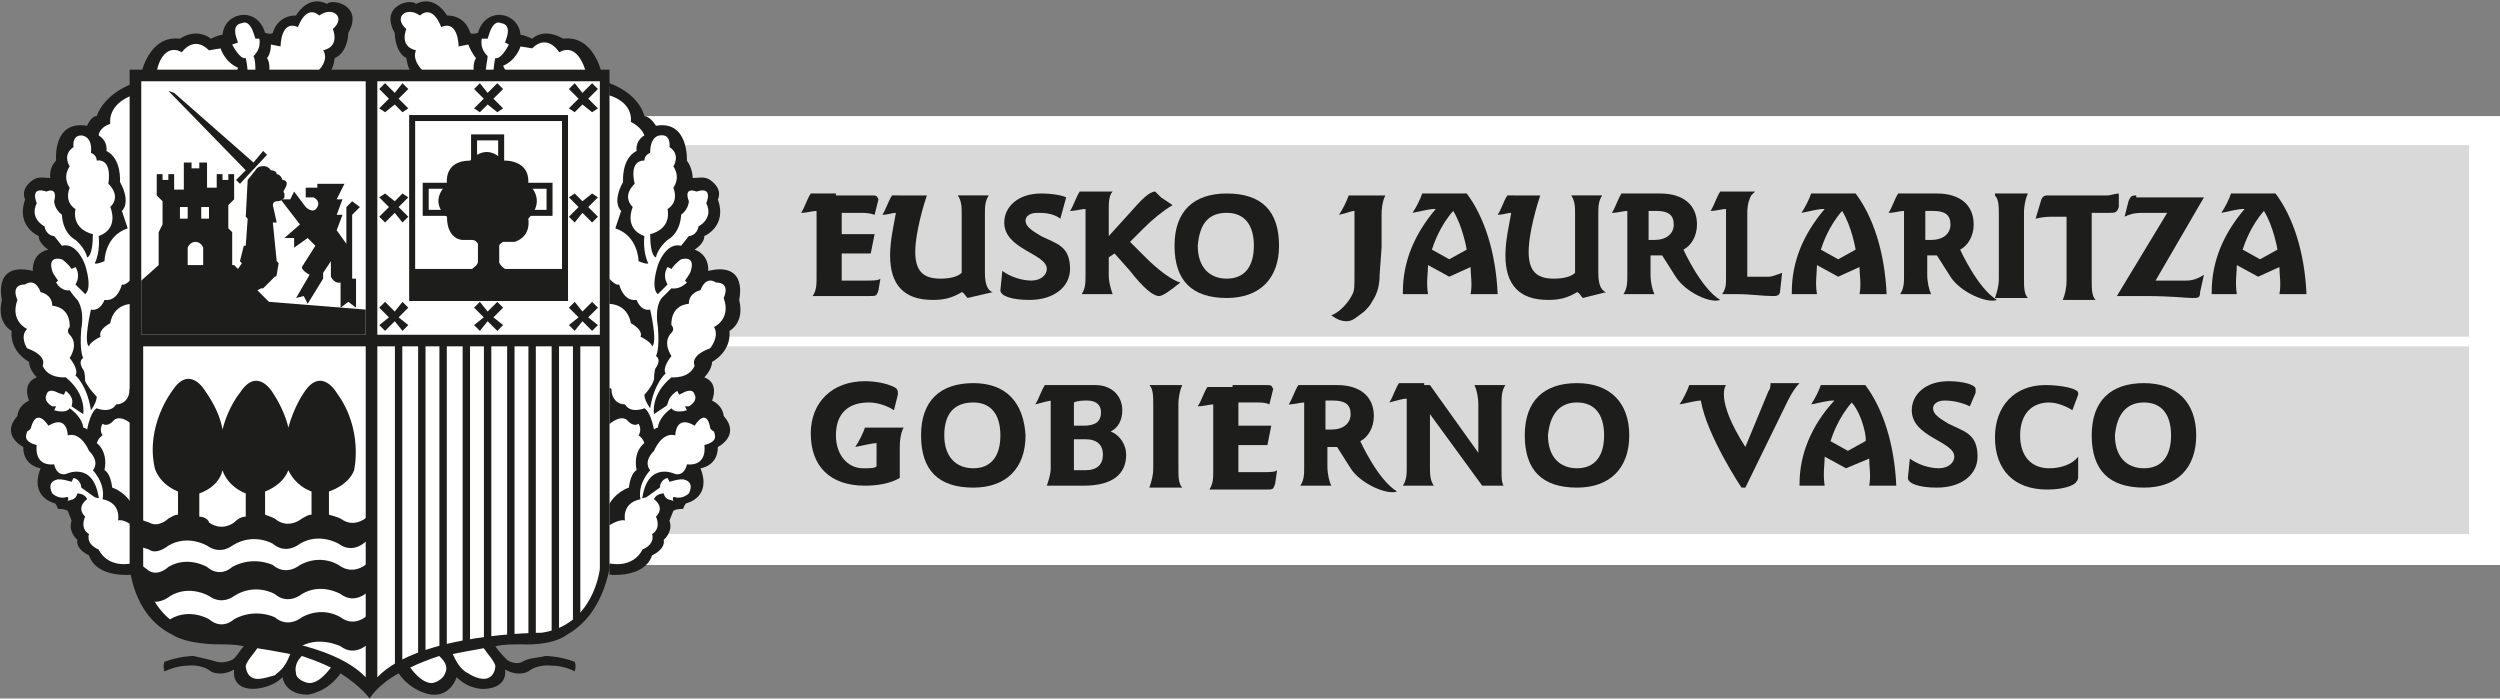 <?xml version="1.0" encoding="utf-8"?>
<!-- Generator: Adobe Illustrator 25.0.1, SVG Export Plug-In . SVG Version: 6.00 Build 0)  -->
<svg version="1.1" id="Capa_1" xmlns="http://www.w3.org/2000/svg" xmlns:xlink="http://www.w3.org/1999/xlink" x="0px" y="0px"
	 viewBox="0 0 129.2 36.1" style="enable-background:new 0 0 129.2 36.1;" xml:space="preserve">
<rect x="0" y="0" width="129.2" height="36.1" fill="#808080" stroke="none"/>
<style type="text/css">
	.st0{fill:#FFFFFF;}
	.st1{fill:#D9D9D9;}
	.st2{fill-rule:evenodd;clip-rule:evenodd;fill:#1D1D1B;}
	.st3{fill:#1D1D1B;}
	.st4{fill:none;stroke:#1D1D1B;stroke-width:0.31;stroke-miterlimit:3.864;}
	.st5{fill:none;stroke:#1D1D1B;stroke-width:0.382;stroke-miterlimit:3.864;}
	.st6{fill-rule:evenodd;clip-rule:evenodd;fill:#FFFFFF;}
</style>
<g>
	<rect x="26.5" y="6" class="st0" width="102.7" height="23.2"/>
	<rect x="28" y="7.5" class="st1" width="99.6" height="20.1"/>
	<path class="st2" d="M63.4,11c0.9,0,1.4,0.6,1.4,1.7c0,1.1-0.5,1.7-1.4,1.7c-0.9,0-1.5-0.6-1.5-1.7C62,11.5,62.5,11,63.4,11
		 M63.4,10c-1.7,0-2.7,0.9-2.7,2.7c0,1.8,0.9,2.7,2.7,2.7c1.7,0,2.7-1,2.7-2.7C66.1,10.9,65.2,10,63.4,10z"/>
	<path class="st3" d="M109.5,10c-0.2,0-0.4,0.1-0.6,0.1h-3c-0.2,0-0.3,0-0.4,0.2l-0.3,1c0.4-0.1,0.7-0.1,0.9-0.1h0.7v3.3
		c0,0.4-0.1,0.8-0.2,1h1.7c-0.2-0.2-0.2-0.6-0.2-1V11h0.9c0.3,0,0.4,0,0.5-0.3L109.5,10"/>
	<path class="st3" d="M110.4,10.1C110.4,10.1,110.4,10.1,110.4,10.1c-0.3,0-0.3,0.1-0.4,0.3l-0.2,0.8c0.4-0.2,0.7-0.2,1.1-0.2
		c0,0,0.1,0,0.1,0c0.1,0,0.2,0,0.5,0h0.5l-2.6,4.3c0.5,0,1,0,1.5,0c1.3,0,2.1,0.1,2.4,0.1c0.3,0,0.4,0,0.4-0.3l0.2-0.9
		c-0.3,0.2-0.6,0.3-0.9,0.3c-0.3,0-0.8,0-1.3,0c-0.1,0-0.1,0-0.3,0l2.5-4.3H110.4"/>
	<path class="st3" d="M71.4,12.8v-1.7c0-0.7,0.2-1,0.2-1h-1.5c-0.1,0-0.1,0-0.2,0c-0.2,0,0,0-0.2,0c-0.1,0.3-0.3,0.7-0.5,1
		c0.5-0.1,0.6-0.2,0.8-0.2c0,0,0,0,0,0l0,0.1l0,3.2c0,0.6,0,0.8-0.1,1c-0.2,0.4-0.6,0.9-1.1,1.1c0.3,0.2,0.5,0.3,0.8,0.3
		c0.3,0,0.5-0.2,0.9-0.5c0.2-0.2,0.3-0.3,0.4-0.5c0.2-0.3,0.4-0.7,0.4-1.4L71.4,12.8"/>
	<path class="st2" d="M84.1,10.9c-0.2,0-0.5,0.1-0.8,0.1c0.2-0.3,0.3-0.7,0.5-1c0.2,0,0.3,0,0.4,0h1.1c0.2,0,0.3,0,0.5,0
		c1.2,0,1.9,0.6,1.9,1.6c0,0.6-0.3,1.1-0.7,1.3c0,0,0.9,2,1.9,2.6c-0.5,0.2-1.8-0.4-2.3-1.2l-0.7-1.1c-0.1,0-0.2,0-0.4,0h-0.2v1
		c0,0.4,0.1,0.8,0.2,1h-1.6c0.2-0.3,0.2-0.6,0.2-1V11C84.1,11,84.1,10.9,84.1,10.9 M85.2,12.4c0.1,0,0.1,0,0.1,0h0.2
		c0.6,0,1-0.3,1-0.8c0-0.5-0.3-0.7-0.9-0.7c-0.1,0-0.3,0-0.4,0V12.4z"/>
	<path class="st2" d="M98.4,10.9c-0.2,0-0.5,0.1-0.8,0.1c0.2-0.3,0.3-0.7,0.5-1c0.2,0,0.3,0,0.4,0h1.1c0.2,0,0.3,0,0.5,0
		c1.2,0,1.9,0.6,1.9,1.6c0,0.6-0.3,1.1-0.7,1.3c0,0,0.9,2,1.9,2.6c-0.5,0.2-1.9-0.4-2.4-1.2l-0.7-1.1c-0.1,0-0.1,0-0.3,0h-0.2v1
		c0,0.4,0.1,0.8,0.2,1h-1.6c0.2-0.3,0.2-0.6,0.2-1V11C98.4,11,98.4,10.9,98.4,10.9 M99.5,12.4c0.1,0,0.1,0,0.1,0h0.2
		c0.6,0,1-0.3,1-0.8c0-0.5-0.3-0.7-0.9-0.7c-0.1,0-0.3,0-0.4,0V12.4z"/>
	<path class="st3" d="M43.2,10.1H45c0.3,0,0.3,0,0.4,0.2l-0.2,0.8C44.9,11,44.7,11,44.4,11h-0.9v1.1h1.2c0.2,0,0.3,0,0.5,0l-0.2,1
		c-0.2,0-0.3,0-0.5,0h-1v1.4h1.3c0.3,0,0.6,0,0.7-0.1L45.4,15c-0.1,0.3-0.1,0.3-0.5,0.3c-0.3,0-1,0-1.8,0c-0.3,0-0.6,0-1.1,0
		c0.2-0.3,0.2-0.6,0.2-1V11c0,0,0-0.1,0-0.1c-0.2,0-0.5,0.1-0.8,0.1c0.2-0.3,0.3-0.7,0.5-1c0.2,0,0.3,0,0.4,0H43.2"/>
	<path class="st3" d="M46.5,10.1h1.4c-0.4,1.2-0.6,2.3-0.6,2.9c0,1,0.4,1.4,1.3,1.4c0.5,0,0.9-0.1,1.1-0.3v-3c0-0.4,0-0.7-0.2-1h1.6
		c-0.2,0.3-0.2,0.6-0.2,1v3c0,0.5,0.1,0.9,0.4,1L50,15.4c-0.1-0.1-0.2-0.3-0.3-0.3c-0.5,0.3-0.9,0.4-1.5,0.4c-1.5,0-2.2-0.8-2.2-2.3
		c0-0.8,0.2-1.6,0.3-2.2c-0.2,0-0.4,0.1-0.7,0.1c0.2-0.3,0.3-0.7,0.5-1C46.2,10.1,46.4,10.1,46.5,10.1"/>
	<path class="st3" d="M60,10.2l0.6,0.4c-0.5,0.3-1,0.7-1.5,1.2l-0.7,0.7l0.8,0.8c0.7,0.7,1.4,1.2,1.8,1.3c-0.5,0.4-0.9,0.7-1.1,0.7
		c-0.3,0-0.8-0.4-1.5-1.3l-0.8-0.9l-0.3,0.2v0.9c0,0.4,0.1,0.7,0.2,1h-1.6c0.2-0.3,0.2-0.6,0.2-1V11c0-0.1,0-0.1,0-0.2
		c-0.2,0-0.5,0.1-0.8,0.1c0.2-0.3,0.3-0.7,0.5-1c0.2,0,0.3,0,0.4,0h1.3c-0.2,0.2-0.2,0.6-0.2,1v1.3l1-1.1c0.7-0.8,1.1-1.2,1.4-1.2
		C59.8,10,59.9,10.1,60,10.2"/>
	<path class="st3" d="M78.3,10.1h1.3c-0.4,1.2-0.6,2.3-0.6,2.9c0,1,0.4,1.4,1.3,1.4c0.5,0,0.9-0.1,1.1-0.3v-3c0-0.4,0-0.7-0.2-1h1.6
		c-0.2,0.3-0.2,0.6-0.2,1v3c0,0.5,0.1,0.9,0.4,1l-1.2,0.3c-0.1-0.1-0.2-0.3-0.3-0.3c-0.5,0.3-0.9,0.4-1.5,0.4
		c-1.5,0-2.2-0.8-2.2-2.3c0-0.8,0.2-1.6,0.3-2.2c-0.2,0-0.4,0.1-0.7,0.1c0.2-0.3,0.3-0.7,0.5-1C78,10.1,78.2,10.1,78.3,10.1"/>
	<path class="st3" d="M90.5,10.1c-0.2,0.4-0.2,0.7-0.2,1v3.2h1.1c0.2,0,0.4-0.1,0.7-0.2L92,15c0,0.3-0.2,0.3-0.4,0.3
		c-0.5,0-1.1-0.1-1.9-0.1c-0.2,0-0.5,0-0.7,0c0.2-0.3,0.2-0.5,0.2-0.8v-3.3c0-0.1,0-0.2,0-0.3c-0.2,0-0.5,0.1-0.8,0.1
		c0.2-0.3,0.3-0.7,0.5-1c0.2,0,0.3,0,0.4,0h1.4L90.5,10.1"/>
	<path class="st3" d="M55.1,10.2c-0.2-0.1-0.7-0.2-1.3-0.2c-1.2,0-1.9,0.7-1.9,1.5c0,1.4,2.2,1.6,2.2,2.4c0,0.3-0.3,0.6-0.8,0.6
		c-0.5,0-1.1-0.2-1.5-0.5l-0.1,1c0,0,0,0,0,0c0,0.3,0.6,0.5,1.5,0.5c1.3,0,2.1-0.7,2.1-1.6c0-1.2-0.7-1.3-1.5-1.7
		c-0.5-0.3-0.8-0.5-0.8-0.8c0-0.2,0.2-0.4,0.6-0.4c0.3,0,0.8,0,1.2,0.3L55.1,10.2"/>
	<path class="st3" d="M103.1,10.1c0.2,0.2,0.2,0.6,0.2,1v3.3c0,0.4-0.1,0.7-0.2,1h1.7c-0.2-0.2-0.2-0.6-0.2-1V11
		c0-0.4,0.1-0.8,0.2-1H103.1"/>
	<path class="st2" d="M75.1,10.9c-0.7,0.8-1,1.7-1.1,2l0.9,0.5l0.9-0.5C75.8,12.9,75.6,11.7,75.1,10.9 M76,13.8c0,0.4,0.1,0.9,0,1.4
		h1.4c-0.1-2.2-0.7-4-1.6-5.2h-1.9c-0.2,0-0.3,0-0.4,0c-0.1,0.3-0.3,0.7-0.5,1c0.5-0.1,0.9-0.2,1.1-0.2h0.1
		c-1.1,1.3-1.7,2.7-1.7,4.3v0.1h1.3c-0.1-0.6,0-1.1,0-1.5l1.1,0.6L76,13.8z"/>
	<path class="st2" d="M95.2,10.9c-0.7,0.8-1,1.7-1.1,2l0.9,0.5l0.9-0.5C95.9,12.9,95.7,11.7,95.2,10.9 M96.1,13.8
		c0,0.4,0.1,0.9,0,1.4h1.4c-0.1-2.2-0.7-4-1.6-5.2h-1.9c-0.2,0-0.3,0-0.4,0c-0.1,0.3-0.3,0.7-0.5,1c0.5-0.1,0.9-0.2,1.1-0.2h0.1
		c-1.1,1.3-1.7,2.7-1.7,4.3v0.1h1.3c-0.1-0.6,0-1.1,0-1.5l1.1,0.6L96.1,13.8z"/>
	<path class="st2" d="M117,10.9c-0.7,0.8-1,1.7-1.1,2l0.9,0.5l0.9-0.5C117.7,12.9,117.5,11.7,117,10.9 M117.8,13.8
		c0,0.4,0.1,0.9,0,1.4h1.4c-0.1-2.2-0.7-4-1.6-5.2h-1.9c-0.2,0-0.3,0-0.4,0c-0.1,0.3-0.3,0.7-0.5,1c0.5-0.1,0.9-0.2,1.1-0.2h0.1
		c-1.1,1.3-1.7,2.7-1.7,4.3v0.1h1.3c-0.1-0.6,0-1.1,0-1.5l1.1,0.6L117.8,13.8z"/>
	<path class="st2" d="M81.5,20.8c0.9,0,1.4,0.6,1.4,1.7c0,1.1-0.5,1.7-1.4,1.7c-0.9,0-1.5-0.6-1.5-1.7
		C80.1,21.4,80.6,20.8,81.5,20.8 M81.5,19.8c-1.7,0-2.7,0.9-2.7,2.7c0,1.8,0.9,2.7,2.7,2.7c1.7,0,2.7-1,2.7-2.7
		C84.2,20.8,83.2,19.8,81.5,19.8z"/>
	<path class="st2" d="M50.3,20.8c0.9,0,1.4,0.6,1.4,1.7c0,1.1-0.5,1.7-1.4,1.7c-0.9,0-1.5-0.6-1.5-1.7
		C48.8,21.4,49.3,20.8,50.3,20.8 M50.3,19.8c-1.7,0-2.7,0.9-2.7,2.7c0,1.8,0.9,2.7,2.7,2.7c1.7,0,2.7-1,2.7-2.7
		C52.9,20.8,52,19.8,50.3,19.8z"/>
	<path class="st3" d="M102.1,20.3c0-0.1,0-0.1,0-0.2c0-0.2-0.6-0.4-1.4-0.4c-1.2,0-1.9,0.7-1.9,1.5c0,1.4,2.2,1.6,2.2,2.4
		c0,0.3-0.3,0.6-0.8,0.6c-0.5,0-1.1-0.2-1.5-0.5l-0.1,1c0,0,0,0,0,0c0,0.3,0.6,0.5,1.5,0.5c1.3,0,2.1-0.7,2.1-1.6
		c0-1.2-0.7-1.3-1.5-1.7c-0.5-0.3-0.8-0.5-0.8-0.8c0-0.2,0.2-0.4,0.6-0.4c0.4,0,0.9,0.1,1.3,0.3L102.1,20.3"/>
	<path class="st3" d="M89.2,19.9h-1.3c-0.1,0-0.1,0-0.2,0c-0.2,0-0.3,0-0.4,0c-0.1,0.3-0.3,0.7-0.5,1c0.5-0.1,0.9-0.2,1.1-0.2l0,0
		c0.3,1.8,2.1,4.5,2.1,4.5h0.2l2.2-4.5c0.2-0.4,0.4-0.7,0.6-0.9h-1.5c0,0.1,0,0.3-0.1,0.4l-1.2,2.9C88.6,20.6,89.2,19.9,89.2,19.9"
		/>
	<path class="st3" d="M107.4,20.4c0-0.1,0-0.1,0-0.1c0-0.2-0.8-0.4-1.7-0.4c-1.6,0-2.6,1.1-2.6,2.7c0,1.7,1,2.7,2.7,2.7
		c0.8,0,1.4-0.2,1.5-0.4c0.1-0.1,0.1-0.2,0.1-0.3v-1c-0.3,0.4-0.9,0.6-1.5,0.6c-0.9,0-1.5-0.6-1.5-1.7c0-1.1,0.6-1.7,1.5-1.7
		c0.4,0,0.9,0.2,1.2,0.4L107.4,20.4"/>
	<path class="st2" d="M110.8,20.8c0.9,0,1.4,0.6,1.4,1.7c0,1.1-0.5,1.7-1.4,1.7c-0.9,0-1.5-0.6-1.5-1.7
		C109.4,21.4,109.9,20.8,110.8,20.8 M110.8,19.8c-1.7,0-2.7,0.9-2.7,2.7c0,1.8,0.9,2.7,2.7,2.7c1.7,0,2.7-1,2.7-2.7
		C113.5,20.8,112.5,19.8,110.8,19.8z"/>
	<path class="st3" d="M45.3,24.1c-0.1,0.1-0.3,0.1-0.7,0.1c-0.8,0-1.4-0.7-1.4-1.7c0-1.1,0.6-1.7,1.7-1.7c0.5,0,1,0.2,1.3,0.4
		l0.2-0.8c0,0,0-0.1,0-0.1c0-0.1,0-0.2-0.2-0.3c-0.4-0.2-1-0.3-1.5-0.3c-1.7,0-2.8,1.1-2.8,2.7c0,1.7,1,2.7,2.8,2.7
		c0.6,0,1.3-0.1,1.8-0.4l0-1.6c0-0.7,0.2-1,0.2-1h-1.4c-0.1,0-0.1,0-0.2,0c-0.2,0-0.3,0-0.4,0c-0.1,0.3-0.3,0.7-0.5,1
		c0.5-0.1,0.9-0.2,1.1-0.2c0,0,0,0,0,0l0,0.1L45.3,24.1L45.3,24.1"/>
	<path class="st3" d="M54.4,20.7c-0.2,0-0.5,0.1-0.9,0.2c0.2-0.3,0.3-0.7,0.5-1c0.2,0,0.3,0,0.4,0h1c0.2,0,0.8,0,1.2,0
		c0.9,0,1.4,0.6,1.4,1.3c0,0.5-0.2,0.9-0.6,1.1c0.5,0.2,0.8,0.7,0.8,1.2c0,1-0.7,1.6-2.2,1.6c-0.4,0-0.9,0-1.4,0c-0.1,0-0.2,0-0.5,0
		c0.1-0.3,0.2-0.6,0.2-0.9V20.7 M55.5,24.3c0.1,0,0.5,0,0.6,0c0.6,0,0.9-0.3,0.9-0.8c0-0.5-0.3-0.8-0.9-0.8c-0.1,0-0.5,0-0.6,0V24.3
		z M55.5,22c0.1,0,0.4,0,0.5,0c0.6,0,0.9-0.2,0.9-0.7c0-0.4-0.3-0.6-0.7-0.6c-0.2,0-0.5,0-0.7,0.1V22z"/>
	<path class="st3" d="M73.6,19.9l0.3,0l2.5,3.5v-2.5c0-0.4-0.1-0.8-0.2-1h1.6c-0.2,0.3-0.2,0.6-0.2,1v3.5c0,0.3,0,0.5,0.1,0.7h-1.1
		l-2.7-3.7v2.7c0,0.4,0,0.7,0.2,1h-1.6c0.2-0.3,0.2-0.6,0.2-1v-3.3c0-0.1,0-0.1,0-0.2c-0.2,0-0.5,0.1-0.9,0.2c0.2-0.3,0.3-0.7,0.5-1
		c0.2,0,0.3,0,0.4,0H73.6"/>
	<path class="st3" d="M63.7,19.9l1.7,0c0.3,0,0.3,0,0.4,0.2l-0.2,0.8c-0.2-0.1-0.4-0.1-0.7-0.1h-0.9V22h1.2c0.2,0,0.3,0,0.5,0
		l-0.2,1c-0.2,0-0.3,0-0.5,0h-1v1.4h1.3c0.3,0,0.6,0,0.7-0.1l-0.1,0.7c-0.1,0.3-0.1,0.3-0.5,0.3c-0.3,0-1,0-1.8,0
		c-0.3,0-0.6,0-1.1,0c0.2-0.3,0.2-0.6,0.2-1v-3.3c0,0,0-0.1,0-0.1c-0.2,0-0.5,0.1-0.8,0.1c0.2-0.3,0.3-0.7,0.5-1c0.2,0,0.3,0,0.4,0
		H63.7"/>
	<path class="st3" d="M59.4,19.9c0.2,0.2,0.2,0.6,0.2,1v3.3c0,0.4-0.1,0.7-0.2,1h1.7c-0.2-0.2-0.2-0.6-0.2-1v-3.3
		c0-0.4,0.1-0.8,0.2-1H59.4"/>
	<path class="st2" d="M67.4,20.8c-0.2,0-0.5,0.1-0.8,0.1c0.2-0.3,0.3-0.7,0.5-1c0.2,0,0.3,0,0.4,0h1.1c0.2,0,0.3,0,0.5,0
		c1.2,0,1.9,0.6,1.9,1.6c0,0.6-0.3,1.1-0.7,1.3c0,0,0.9,2,1.9,2.6c-0.5,0.2-1.9-0.4-2.4-1.2l-0.7-1.1c-0.1,0-0.1,0-0.3,0h-0.2v1
		c0,0.4,0.1,0.8,0.2,1h-1.6c0.2-0.3,0.2-0.6,0.2-1v-3.3C67.4,20.9,67.4,20.8,67.4,20.8 M68.5,22.2c0.1,0,0.1,0,0.1,0h0.2
		c0.6,0,1-0.3,1-0.8c0-0.5-0.3-0.7-0.9-0.7c-0.1,0-0.3,0-0.4,0V22.2z"/>
	<path class="st2" d="M95.7,20.8c-0.7,0.8-1,1.7-1.1,2l0.9,0.5l0.9-0.5C96.5,22.8,96.3,21.5,95.7,20.8 M96.6,23.7
		c0,0.4,0.1,0.9,0,1.4H98c-0.1-2.2-0.7-4-1.6-5.2h-1.9c-0.2,0-0.3,0-0.4,0c-0.1,0.3-0.3,0.7-0.5,1c0.5-0.1,0.9-0.2,1.1-0.2h0.1
		C93.6,22,93,23.5,93,25v0.1h1.3c-0.1-0.6,0-1.1,0-1.5l1.1,0.6L96.6,23.7z"/>
	<rect x="27.7" y="17.4" class="st0" width="100" height="0.5"/>
	<path class="st3" d="M30.8,3.8h-9.4C21.1,3.8,21,3,21,3c-0.6-0.3-0.6-1.3-0.6-1.3c-0.8-1.4,0.8-1.8,1.1-1.5c1-0.5,1.6,0.6,1.6,0.6
		c1,0,1.2,0.9,1.2,0.9c0.1,0.1,0.4,0,0.4,0c0.4-1.4,2.1-1.1,2.2,0.1c0.2,0,0.6,0.2,0.6,0.2C28.2,1.4,29.1,2,29.1,2
		c1.6-0.2,2,1.8,2,1.8l0.4,0.5C33.1,4.9,33.3,6,33.3,6c0.3,0,0.6,0.5,0.6,0.5c1.7-0.3,1.6,1.8,1.6,1.8c0.3,0.4,0.3,0.9,0.3,0.9
		c0.3,0,0.6-0.1,0.9,0.1c0.7,0.5,0.4,1,0.4,1c0.5,1.4-0.7,1.9-0.7,1.9c0,0.4-0.5,0.7-0.5,0.7c0.8,0.3,0.7,1.1,0.7,1.1
		c2.1-0.5,1.6,1.5,1.6,1.5c0.3,1.2-0.5,1.6-0.5,1.6c0.1,1.1-0.9,1.6-0.9,1.6c0,0.4-0.4,0.8-0.4,0.8c0.8,0.3,0.4,1.2,0.4,1.2
		c0.6,0.3,0.6,0.8,0.6,0.8c0.9,1-0.3,1.6-0.3,1.6c0,1-0.9,1.1-0.9,1.1c0.6,1.5-0.7,1.8-0.7,1.8c-0.1,0-0.2,0.3-0.2,0.3
		c-0.4,0-0.5,0.1-0.5,0.1l-0.2,0.5c0.2,0.6-0.3,1-0.3,1c0.1,0.5-0.6,0.8-0.6,0.8c-0.4,1.2-2.2,1-2.2,1V4.5L30.8,3.8"/>
	<path class="st0" d="M31.4,22v4.2c0.4-0.8,1.1-1,1.1-1c0.1-0.8,0.4-0.9,0.4-0.9c-0.2-1,0.4-1.4,0.4-1.4c-0.1-0.3-0.3-0.4-0.3-0.4
		c0.2-0.3,0-0.6,0-0.6c-0.3,0.2-0.6-0.2-0.6-0.2C32,21.4,31.4,22,31.4,22"/>
	<path class="st0" d="M31.4,27.2v1.9c1.4,0.3,1.8-0.7,1.8-0.7c0.7-0.3,0.5-0.8,0.5-0.8c0.5-0.3,0.2-0.9,0.2-0.9
		c0.5-0.5-0.1-0.9-0.1-0.9c0.1-0.3,0.5-0.3,0.5-0.3c0.1,0.4,0.4,0.3,0.5,0.4c-0.1-0.3,0.1-0.2,0.1-0.2c0.4,0.1,0.7-0.2,0.7-0.2
		c0.3-0.6-0.2-0.7-0.2-0.7c-0.2-0.1-0.8,0.1-0.8,0.1l-0.1-0.2c-0.4,0.1-0.4,0.5-0.4,0.5l-0.7,0.5c-0.3,0.1-0.2,0-0.2,0
		c0.3-1.9,1.7-1.2,1.7-1.2c0.5,0.1,0.6-0.5,0.6-0.5c1.1,0.1,0.9-1,0.9-1c0.8-0.2,0.5-0.6,0.5-0.7c-0.2-0.1-0.2-0.2-0.2-0.2
		C36.5,21,35.9,22,35.9,22c-1-0.6-1,0.5-1,0.5c-0.7-0.2-1.1,0.8-1.1,0.8c-0.6,0.6-0.2,1-0.2,1c-0.7,0.8-0.5,1.5-0.5,1.5
		c-1,0.2-0.8,1.1-0.8,1.1C32,26.8,31.4,27.2,31.4,27.2"/>
	<path class="st0" d="M22,3.8c-0.8-0.7-0.5-1.2-0.5-1.2c-0.9-0.2-0.5-1.1-0.5-1.1c-0.7-0.6,0-1.2,0.7-0.7c0.7-0.6,1.1,0.6,1.1,0.6
		c0.9-0.4,0.9,1,0.9,1l0.5-0.1C24.4,2.8,24.6,3,24.6,3c-0.2,0.3-0.1,0.8-0.1,0.8H22"/>
	<path class="st0" d="M26.2,3.8L26,3.4c0.7-0.3,0.9-1,0.9-1l0.6,0.1c0.8-0.8,1.4,0.2,1.4,0.2c0.9-0.5,1.3,0.7,1.4,1.1
		C30.2,3.8,26.2,3.8,26.2,3.8"/>
	<path class="st0" d="M25.2,2.9c-0.1-0.1-0.4-0.4-0.3-0.9L25.2,2l0.1-0.3c0,0,0.2-0.7,0.6-0.5c0,0,0.5,0,0.3,0.7l-0.1,0.3l0.2,0.1
		c0,0-0.4,0.8-0.7,0.7c-0.1,0.4-0.1,0.8-0.1,0.8h-0.4C25.1,3.4,25.2,3.1,25.2,2.9L25.2,2.9"/>
	<path class="st0" d="M35,20.2l0.1,0.2l0.2-0.1c0,0,0.5-0.3,0.6,0.1c0,0,0.2,0.3-0.3,0.6L35.4,21l0.1,0.2c0,0-0.6,0.2-0.8-0.1
		c-0.7,0.5-0.7,1-0.7,1c-0.1,0-0.2,0.1-0.2,0.1c-0.2-1-0.5-1.1-0.5-1.1s-0.7,0.3-1-0.2c-0.4,0-0.7-0.3-0.7-0.8c-0.1-0.1-0.2,0-0.2,0
		v-4.4c1.1,0,1.2,1,1.2,1c0.7,0.4,0.5,0.7,0.5,0.7c0.6,0.3,0.6,0.5,0.6,0.5c0.3-0.2-0.1-1.9-0.1-1.9c-0.5,0.1-0.7-0.5-0.7-0.5
		c-0.7,0.1-0.9-0.8-0.9-0.8c-0.2,0.1-0.6-0.4-0.6-0.4V4.9c1.4,0.4,1.2,1.4,1.2,1.4C33.2,6.6,33.3,7,33.3,7c-0.5,0.3-0.4,0.8-0.4,0.8
		c-0.8,0.4-0.7,1.6-0.7,1.6c-0.6,1.1-0.1,1.5-0.1,1.5l-0.3,0.9c1.2,0.4,1.2,1.7,1.2,1.7c0.5,0.2,0.5,0.1,0.5,0.1
		c-0.3-0.6-0.2-1.4-0.2-1.4c-1.1-0.4-0.6-1.5-0.6-1.5c-0.6-0.6,0.1-1.2,0.1-1.2c-0.3-1.3,0.5-1.2,0.5-1.2c0-0.3,0.3-0.4,0.3-0.4
		C33.6,7,34.1,7,34.1,7c0.6-0.1,0.5,0.6,0.5,0.6c0.6,0.4,0.2,1,0.2,1c0.4,0.6,0,1.1,0,1.1c0.3,0.8-0.3,1.1-0.3,1.1
		c0.2,1.1-0.9,1.3-0.9,1.3c0,1.2,0.3,1.2,0.3,1.2c0.1-0.5,0.6-0.9,0.6-0.9c0.7-0.4,0.7-1.3,0.7-1.3c0.4-0.3,0.4-0.7,0.4-0.7
		C35.3,9.6,36,9.9,36,9.9c0.9-0.3,0.5,0.6,0.5,0.6c0.4,0.8-0.4,1.2-0.4,1.2c-0.1,0.5-0.5,0.5-0.5,0.5l-0.4,0.5c-0.8-0.2-1.2,1-1.2,1
		c-0.4,1.3,0,1.5,0,1.5l0.5-0.5c-0.3-0.5,0-0.9,0-0.9l0.2,0.1c0.2-0.3,0.5-0.5,0.5-0.5c0.8-0.2,0.5,0.6,0.5,0.6
		c0,0.1-0.3,0.5-0.3,0.5l0.1,0.1c-0.4,0.4-0.8,0.3-0.8,0.3c-0.2,0.2-0.5,0.5-0.5,0.5c-0.4,0.5-0.2,1.5-0.2,1.5
		c0.1,1.2-0.1,1.5-0.1,1.5c0.3,0.2,0,0.6,0,0.6c-0.1,0.1-0.1,0.6-0.1,0.6c-0.1,0.4-0.5,0.8-0.5,0.8c0,0.3,0.3,0.7,0.3,0.7
		c0.2-1.3,0.8-1.8,0.8-1.8c-0.2-0.3,0.3-0.9,0.3-0.9s-0.5-0.7,0-1.2c0.2-0.2,0-0.4,0-0.4s-0.1-1,0.9-1.1c0-0.6,0.6-0.7,0.6-0.7
		c0.3-0.8,0.8-0.4,0.8-0.4c0.8,0,0.4,0.8,0.4,0.8c0.4,1.1-0.5,1.5-0.5,1.5c0.3,0.5-0.2,1.1-0.2,1.1c-1.1,0.4-0.8,0.9-0.8,0.9
		c-0.3,0.7-1.2,0.6-1.2,0.6c-1.1,0.9-0.9,1.9-0.9,1.9l0.6-0.4C34.6,20.9,34.4,20.6,35,20.2"/>
	<path class="st3" d="M7.5,3.8h9.4c0.3,0,0.4-0.8,0.4-0.8C18,2.7,18,1.7,18,1.7c0.8-1.4-0.8-1.8-1.1-1.5c-1-0.5-1.6,0.6-1.6,0.6
		c-1,0-1.2,0.9-1.2,0.9c-0.1,0.1-0.4,0-0.4,0c-0.4-1.4-2.1-1.1-2.2,0.1c-0.2,0-0.6,0.2-0.6,0.2C10.1,1.4,9.3,2,9.3,2
		c-1.6-0.2-2,1.8-2,1.8L6.9,4.3C5.3,4.9,5,6,5,6C4.7,6,4.5,6.5,4.5,6.5C2.7,6.2,2.9,8.3,2.9,8.3C2.5,8.7,2.6,9.2,2.6,9.2
		C2.3,9.2,2,9.1,1.7,9.3c-0.7,0.5-0.4,1-0.4,1c-0.5,1.4,0.7,1.9,0.7,1.9c0,0.4,0.5,0.7,0.5,0.7C1.6,13.1,1.7,14,1.7,14
		c-2.1-0.5-1.6,1.5-1.6,1.5c-0.3,1.2,0.5,1.6,0.5,1.6c-0.1,1.1,0.9,1.6,0.9,1.6c0,0.4,0.4,0.8,0.4,0.8c-0.8,0.3-0.4,1.2-0.4,1.2
		c-0.6,0.3-0.6,0.8-0.6,0.8c-0.9,1,0.3,1.6,0.3,1.6c0,1,0.9,1.1,0.9,1.1c-0.6,1.5,0.7,1.8,0.7,1.8c0.1,0,0.2,0.3,0.2,0.3
		c0.4,0,0.5,0.1,0.5,0.1l0.2,0.5c-0.2,0.6,0.3,1,0.3,1c-0.1,0.5,0.6,0.8,0.6,0.8c0.4,1.2,2.2,1,2.2,1V4.5L7.5,3.8"/>
	<path class="st0" d="M6.9,22v4.2c-0.4-0.8-1.1-1-1.1-1c-0.1-0.8-0.4-0.9-0.4-0.9c0.2-1-0.4-1.4-0.4-1.4c0.1-0.3,0.3-0.4,0.3-0.4
		c-0.2-0.3,0-0.6,0-0.6c0.3,0.2,0.6-0.2,0.6-0.2C6.3,21.4,6.9,22,6.9,22"/>
	<path class="st0" d="M6.9,27.2v1.9c-1.4,0.3-1.8-0.7-1.8-0.7c-0.7-0.3-0.5-0.8-0.5-0.8c-0.5-0.3-0.2-0.9-0.2-0.9
		c-0.5-0.5,0.1-0.9,0.1-0.9C4.4,25.5,4,25.5,4,25.5c-0.1,0.4-0.4,0.3-0.5,0.4c0.1-0.3-0.1-0.2-0.1-0.2c-0.4,0.1-0.7-0.2-0.7-0.2
		c-0.3-0.6,0.2-0.7,0.2-0.7c0.2-0.1,0.8,0.1,0.8,0.1l0.1-0.2c0.4,0.1,0.4,0.5,0.4,0.5l0.7,0.5c0.3,0.1,0.2,0,0.2,0
		c-0.3-1.9-1.7-1.2-1.7-1.2c-0.5,0.1-0.6-0.5-0.6-0.5c-1.1,0.1-0.9-1-0.9-1c-0.8-0.2-0.5-0.6-0.5-0.7c0.2-0.1,0.2-0.2,0.2-0.2
		C1.9,21,2.5,22,2.5,22c1-0.6,1,0.5,1,0.5c0.7-0.2,1.1,0.8,1.1,0.8c0.6,0.6,0.2,1,0.2,1c0.7,0.8,0.5,1.5,0.5,1.5
		c1,0.2,0.8,1.1,0.8,1.1C6.4,26.8,6.9,27.2,6.9,27.2"/>
	<path class="st0" d="M16.3,3.8c0.8-0.7,0.4-1.2,0.4-1.2c0.9-0.2,0.5-1.1,0.5-1.1c0.7-0.6,0-1.2-0.7-0.7c-0.7-0.6-1.1,0.6-1.1,0.6
		c-0.9-0.4-0.9,1-0.9,1l-0.5-0.1C14,2.8,13.8,3,13.8,3c0.2,0.3,0.1,0.8,0.1,0.8H16.3"/>
	<path class="st0" d="M12.2,3.8l0.1-0.3c-0.7-0.3-0.9-1-0.9-1l-0.6,0.1C10,1.8,9.4,2.7,9.4,2.7C8.5,2.2,8.1,3.4,8.1,3.8
		C8.1,3.8,12.2,3.8,12.2,3.8"/>
	<path class="st0" d="M13.1,2.9c0.1-0.1,0.4-0.4,0.3-0.9L13.2,2l-0.1-0.3c0,0-0.2-0.7-0.6-0.5c0,0-0.5,0-0.3,0.7l0.1,0.3L12,2.3
		c0,0,0.4,0.8,0.7,0.7c0.1,0.4,0.1,0.8,0.1,0.8h0.4C13.2,3.4,13.2,3.1,13.1,2.9L13.1,2.9"/>
	<path class="st0" d="M3.4,20.2l-0.1,0.2L3,20.3c0,0-0.5-0.3-0.6,0.1c0,0-0.2,0.3,0.3,0.6L2.9,21l-0.1,0.2c0,0,0.6,0.2,0.8-0.1
		c0.7,0.5,0.7,1,0.7,1c0.1,0,0.2,0.1,0.2,0.1c0.2-1,0.5-1.1,0.5-1.1s0.7,0.3,1-0.2c0.4,0,0.7-0.3,0.7-0.8c0.1-0.1,0.2,0,0.2,0v-4.4
		c-1.1,0-1.2,1-1.2,1c-0.7,0.4-0.5,0.7-0.5,0.7c-0.6,0.3-0.6,0.5-0.6,0.5c-0.3-0.2,0.1-1.9,0.1-1.9c0.5,0.1,0.7-0.5,0.7-0.5
		c0.7,0.1,0.9-0.8,0.9-0.8c0.2,0.1,0.6-0.4,0.6-0.4V4.9C5.5,5.4,5.7,6.4,5.7,6.4C5.1,6.6,5.1,7,5.1,7c0.5,0.3,0.4,0.8,0.4,0.8
		c0.8,0.4,0.7,1.6,0.7,1.6c0.6,1.1,0.1,1.5,0.1,1.5l0.3,0.9c-1.2,0.4-1.2,1.7-1.2,1.7c-0.5,0.2-0.5,0.1-0.5,0.1
		c0.3-0.6,0.2-1.4,0.2-1.4c1.1-0.4,0.6-1.5,0.6-1.5c0.6-0.6-0.1-1.2-0.1-1.2C5.8,8.1,5,8.3,5,8.3c0-0.3-0.3-0.4-0.3-0.4
		C4.8,7,4.2,7,4.2,7C3.7,7,3.8,7.6,3.8,7.6c-0.6,0.4-0.2,1-0.2,1c-0.4,0.6,0,1.1,0,1.1c-0.3,0.8,0.3,1.1,0.3,1.1
		c-0.2,1.1,0.9,1.3,0.9,1.3c0,1.2-0.3,1.2-0.3,1.2c-0.1-0.5-0.6-0.9-0.6-0.9c-0.7-0.4-0.7-1.3-0.7-1.3c-0.4-0.3-0.4-0.7-0.4-0.7
		c0.2-0.8-0.4-0.5-0.4-0.5c-0.9-0.3-0.5,0.6-0.5,0.6c-0.4,0.8,0.4,1.2,0.4,1.2c0.1,0.5,0.5,0.5,0.5,0.5l0.4,0.5c0.8-0.2,1.2,1,1.2,1
		c0.4,1.3,0,1.5,0,1.5l-0.5-0.5c0.3-0.5,0-0.9,0-0.9l-0.2,0.1c-0.2-0.3-0.5-0.5-0.5-0.5c-0.8-0.2-0.5,0.6-0.5,0.6
		c0,0.1,0.3,0.5,0.3,0.5l-0.1,0.1C3.2,15.1,3.6,15,3.6,15C3.8,15.3,4,15.5,4,15.5C4.4,16.1,4.2,17,4.2,17c-0.1,1.2,0.1,1.5,0.1,1.5
		c-0.3,0.2,0,0.6,0,0.6c0.1,0.1,0.1,0.6,0.1,0.6C4.6,20.1,5,20.5,5,20.5c0,0.3-0.3,0.7-0.3,0.7c-0.2-1.3-0.8-1.8-0.8-1.8
		c0.2-0.3-0.3-0.9-0.3-0.9s0.5-0.7,0-1.2c-0.2-0.2,0-0.4,0-0.4s0.1-1-0.9-1.1c0-0.6-0.6-0.7-0.6-0.7c-0.3-0.8-0.8-0.4-0.8-0.4
		c-0.8,0-0.4,0.8-0.4,0.8c-0.4,1.1,0.5,1.5,0.5,1.5C1,17.4,1.4,18,1.4,18c1.1,0.4,0.8,0.9,0.8,0.9c0.3,0.7,1.2,0.6,1.2,0.6
		c1.1,0.9,0.9,1.9,0.9,1.9l-0.6-0.4C3.7,20.9,3.9,20.6,3.4,20.2"/>
	<path class="st3" d="M12.6,33.4c-0.2,0.2-0.4,0.6-0.6,0.7c0,0-0.4,0.2-0.8,0.1c-0.3-0.1-0.8-0.2-1.2-0.3c0,0-0.7,0-1.5,0.3
		c0,0-0.1,0.2,0,0.5c0,0,0.6-0.3,1.2-0.3c0,0,0.7-0.1,1.2,0.3c0,0,0.5,0.3,1.2-0.1c0,0-0.2,1,1,1c0,0,0.9,0,1.5-0.6
		c0,0,0.1,0.9,1.3,0.9c0,0,1-0.1,1.7-1.1c1.1,0.7,1.5,1.3,1.5,1.3s0.4-0.7,1.5-1.3c0.7,1,1.7,1.1,1.7,1.1c1,0.1,1.3-0.9,1.3-0.9
		c0.7,0.7,1.5,0.6,1.5,0.6c1.2-0.1,1-1,1-1c0.7,0.4,1.2,0.1,1.2,0.1c0.5-0.4,1.2-0.3,1.2-0.3c0.7,0,1.2,0.3,1.2,0.3
		c0.1-0.3,0-0.5,0-0.5c-0.8-0.3-1.5-0.3-1.5-0.3c-0.4,0.1-0.9,0.1-1.2,0.3c-0.4,0.2-0.8-0.1-0.8-0.1c-0.1-0.1-0.4-0.4-0.6-0.7
		c0.4-0.1,0.9-0.1,1.4-0.1c0,0,1.5,0.1,2.3-0.5c0.9-0.5,1.8-1.5,2.2-3.4V3.6H6.7v25.8c0.3,1.9,1.2,2.9,2.2,3.4
		c0.8,0.5,2.3,0.5,2.3,0.5C11.7,33.3,12.2,33.3,12.6,33.4L12.6,33.4"/>
	<rect x="19.5" y="4.2" class="st0" width="11.5" height="13.1"/>
	<rect x="7.3" y="4.2" class="st0" width="11.6" height="13.1"/>
	<path class="st3" d="M16.3,9.7h-0.5v0.5l0.4,0c0.4,0.2,0.2,0.5,0.2,0.5c-0.2,0.4-0.6,0-0.6,0l-0.6-0.8L15,10.3h-0.5l1,1.3l-0.8,0.7
		h0.5v0.5l0.7-0.5l0.4,0.4l-0.7,1.1C15.6,14,16,14.2,16,14.2l-0.7,1.2l0.4-0.1l0.2,0.4l0.8-1.3l0-0.3l0.4-0.6v0.8
		c0.2,0.4,0.5,0.3,0.5,0.3v1.3l0.4-0.3l0.4,0.3v-1.5h-0.2l0-3.3l0.4-0.4l-0.4-0.3l-0.3,0.3v1.9l-0.5-0.7l0.3-0.8h-0.3l0.3-0.8h-0.3
		l0.4-0.8h-1.4V9.7"/>
	<rect x="21.3" y="6.1" class="st0" width="7.9" height="9.3"/>
	<rect x="21.3" y="6.1" class="st4" width="7.9" height="9.3"/>
	<path class="st0" d="M7.3,17.9h11.6V35c-2.2-2.3-8.5-2.3-8.5-2.3c-2.7-0.4-3-3.3-3-3.3V17.9"/>
	<path class="st0" d="M31,17.9H19.5V35c2.2-2.3,8.5-2.3,8.5-2.3c2.7-0.4,3-3.3,3-3.3V17.9"/>
	<path class="st5" d="M29.8,17.7V32 M28.7,17.7v15 M27.5,17.7v15.2 M26.4,17.7v15.2 M25.2,17.7V33 M24.1,17.7v15.5 M22.9,17.7v15.7
		 M21.8,17.7v16.1 M20.6,17.7v16.6"/>
	<path class="st2" d="M18.9,16v1.3H7.3v-2.8l0.9-0.8h0l0,0V12l0.2-0.4v-1.2l-0.3-0.3V9h0.3v0.3h0.3V9h0.3v0.8h0.5V8.4h0.4v0.3h0.4
		V8.4h0.4v1.3h0.5V9h0.3v0.3h0.3V9h0.3v1.3l-0.3,0.3v1.2L12,12v1.7l0.1,0l0.2,0.2l0,0l0.2-0.3l-0.1-0.1l0.2-0.8l0.1,0l0.1-1.4
		l-0.1-0.1l0.1-1.9l0.4-0.5c0,0,0.1-0.2,0.3-0.2c0,0,0.3-0.1,0.5,0.2c0,0,0.3,0,0.3,0.2c0,0,0.2,0,0.3,0.3c0,0,0.3,0,0.2,0.3
		l-0.1,0.2c0,0-0.1,0.1,0,0.2l0,0.2c0,0-0.1,0.2-0.4,0.2c0,0-0.2,0-0.2,0.2l0.2,0.9h-0.2l0.2,2l0.1,0.1l-0.1,0.6c0,0,0,0.1-0.1,0.1
		l-0.6,0.6l-0.1,0L13.3,15l0.6,0.6L18.9,16"/>
	<rect x="9.3" y="10.7" class="st0" width="0.4" height="0.6"/>
	<rect x="10.4" y="10.7" class="st0" width="0.4" height="0.6"/>
	<path class="st6" d="M9.7,13.7l0-0.9c0,0,0.1-0.3,0.4-0.3h0c0.3,0,0.4,0.3,0.4,0.3l0,0.9H9.7"/>
	<polygon class="st0" points="24.5,9.6 24.5,7.1 25.9,7.1 25.9,9.6 28.4,9.6 28.4,11 22,11 22,9.6 24.5,9.6 	"/>
	<polygon class="st4" points="24.5,9.6 24.5,7.1 25.9,7.1 25.9,9.6 28.4,9.6 28.4,11 22,11 22,9.6 24.5,9.6 	"/>
	<path class="st3" d="M26.1,13.9h3.1v1.5h-7.9v-1.5h3.1c0.1-0.1,0.3-0.2,0.3-0.4v-0.9c0,0-0.1-0.2-0.3-0.2l0,0h-0.5
		c0,0-0.8,0-0.8-1.2c0,0-1-0.7,0-1.7c0,0-0.2-1.2,1.2-1.2c0,0,0.8-1,1.7,0c0,0,1.4-0.1,1.3,1.2c0,0,1,0.8,0,1.8c0,0,0.2,0.9-0.7,1.2
		l-0.6,0c0,0-0.2,0.1-0.2,0.2v0.9C25.8,13.5,25.8,13.7,26.1,13.9L26.1,13.9"/>
	<path class="st0" d="M17.1,34.5c-0.3,0.4-0.7,0.8-1.1,0.8c-0.2,0-0.7-0.2-0.7-0.5c-0.1-0.4,0.1-0.7,0.3-0.9
		C16.2,34.1,16.7,34.3,17.1,34.5L17.1,34.5"/>
	<path class="st6" d="M13.3,33.5c0.6,0.1,1.2,0.2,1.7,0.3c-0.3,0.8-0.6,0.9-0.8,1.1C13.8,35,13.3,35.2,13,35
		c-0.2-0.1-0.3-0.4-0.3-0.6C12.8,34.1,13.1,33.8,13.3,33.5L13.3,33.5"/>
	<path class="st0" d="M21.2,34.5c0.4-0.2,0.9-0.4,1.5-0.6c0.2,0.2,0.5,0.5,0.3,0.9c-0.1,0.3-0.5,0.5-0.7,0.5
		C21.9,35.3,21.5,34.9,21.2,34.5L21.2,34.5"/>
	<path class="st6" d="M23.4,33.8c0.5-0.1,1-0.2,1.6-0.3c0.2,0.3,0.5,0.6,0.6,0.9c0,0.2-0.1,0.5-0.3,0.6c-0.3,0.2-0.8,0-1.1-0.2
		C24,34.7,23.7,34.5,23.4,33.8L23.4,33.8"/>
	<polyline class="st3" points="9,4.8 8.7,4.7 8.9,4.9 12.7,8.8 12.2,9.3 12.4,9.5 13.8,8 13.6,7.8 13.1,8.4 9,4.8 	"/>
	<polyline class="st3" points="24.8,5.8 24.5,5.6 25,5.1 24.5,4.6 24.8,4.3 25.2,4.8 25.7,4.3 26,4.6 25.5,5.1 26,5.6 25.7,5.8 
		25.2,5.4 24.8,5.8 	"/>
	<polyline class="st3" points="24.8,17.1 24.5,16.8 25,16.4 24.5,15.9 24.8,15.6 25.2,16.1 25.7,15.6 26,15.9 25.5,16.4 26,16.8 
		25.7,17.1 25.2,16.6 24.8,17.1 	"/>
	<polyline class="st3" points="19.9,5.8 19.6,5.6 20.1,5.1 19.6,4.6 19.9,4.3 20.4,4.8 20.8,4.3 21.1,4.6 20.6,5.1 21.1,5.6 
		20.8,5.8 20.4,5.4 19.9,5.8 	"/>
	<polyline class="st3" points="19.9,11.5 19.6,11.2 20.1,10.7 19.6,10.2 19.9,10 20.4,10.4 20.8,10 21.1,10.2 20.6,10.7 21.1,11.2 
		20.8,11.5 20.4,11 19.9,11.5 	"/>
	<polyline class="st3" points="19.9,17.1 19.6,16.8 20.1,16.4 19.6,15.9 19.9,15.6 20.4,16.1 20.8,15.6 21.1,15.9 20.6,16.4 
		21.1,16.8 20.8,17.1 20.4,16.6 19.9,17.1 	"/>
	<polyline class="st3" points="29.7,5.8 29.4,5.6 29.9,5.1 29.4,4.6 29.7,4.3 30.1,4.8 30.6,4.3 30.9,4.6 30.4,5.1 30.9,5.6 
		30.6,5.8 30.1,5.4 29.7,5.8 	"/>
	<polyline class="st3" points="29.7,11.5 29.4,11.2 29.9,10.7 29.4,10.2 29.7,10 30.1,10.4 30.6,10 30.9,10.2 30.4,10.7 30.9,11.2 
		30.6,11.5 30.1,11 29.7,11.5 	"/>
	<polyline class="st3" points="29.7,17.1 29.4,16.8 29.9,16.4 29.4,15.9 29.7,15.6 30.1,16.1 30.6,15.6 30.9,15.9 30.4,16.4 
		30.9,16.8 30.6,17.1 30.1,16.6 29.7,17.1 	"/>
	<path class="st2" d="M19.1,32.4l0,0.8c0,0-0.7,0.8-1.5,0.2c0,0-1.2-0.6-2.2,0.1c-2.3-0.6-4.9-0.5-5.3-0.6c-0.6-0.1-1.1-0.4-1.5-0.7
		l0.2-0.2c1-0.6,2,0,2,0c0.7,0.6,1.3,0,1.3,0c1.1-0.6,2.1-0.1,2.1-0.1c0.7,0.6,1.4,0,1.4,0c1.1-0.6,2,0,2,0c0.8,0.6,1.5-0.2,1.5-0.2
		v-1.2c0,0-0.7,0.8-1.5,0.2c0,0-1-0.6-2,0c0,0-0.7,0.6-1.4,0c0,0-1-0.6-2.1,0.1c0,0-0.6,0.5-1.3,0c0,0-1-0.6-2,0
		c0,0-0.6,0.5-1.1,0.2c-0.5-0.7-0.6-1.5-0.6-1.9l0.2,0.1l0.4,0.3c0.5,0.3,1-0.2,1-0.2c1-0.6,2,0,2,0c0.7,0.6,1.3,0,1.3,0
		c1.1-0.6,2.1-0.1,2.1-0.1c0.7,0.6,1.4,0,1.4,0c1.1-0.6,2,0,2,0c0.8,0.6,1.5-0.1,1.5-0.1v-1.2c0,0-0.7,0.8-1.5,0.2c0,0-1-0.6-2,0
		c0,0-0.7,0.6-1.4,0c0,0-1-0.6-2.1,0.1c0,0-0.6,0.5-1.3,0c0,0-1-0.6-2,0c0,0-0.6,0.5-1,0.2l-0.6-0.2v-1.4l0.6,0.2
		c0.5,0.3,1-0.2,1-0.2c0.2-0.1,0.3-0.2,0.5-0.2l0,0v-1.2c-1-0.4-1.2-1.2-1.2-1.2c-0.5-2.2,0.9-4,0.9-4c0.9-1.4,1.7,0,1.7,0
		c0.5,0.7,0.8,1.4,0.9,2l0,0c0.3-1.2,0.9-1.9,0.9-1.9c0.9-1.4,1.7,0,1.7,0c0.4,0.6,0.7,1.3,0.8,1.8c0.3-1.1,0.8-1.8,0.8-1.8
		c0.9-1.4,1.7,0,1.7,0c1.4,1.9,0.9,4,0.9,4C18,25.1,17,25.4,17,25.4l0,1.2c0.4,0.1,0.6,0.2,0.6,0.2c0.8,0.6,1.5-0.2,1.5-0.2l0,0.9
		V32.4"/>
	<path class="st0" d="M10.3,26.7v-1.2c0,0,1-0.3,1.2-1.2c0,0,0.2,0.8,1.2,1.2l0,1.2c-0.2,0-0.4,0.1-0.6,0.3c0,0-0.6,0.5-1.3,0
		C10.8,26.9,10.6,26.7,10.3,26.7L10.3,26.7"/>
	<path class="st6" d="M16.1,26.6c-0.2,0-0.3,0.1-0.5,0.2c0,0-0.7,0.6-1.4,0c0,0-0.2-0.1-0.5-0.2v-1.2c0,0,0.9-0.3,1.2-1.1
		c0.1,0.2,0.4,0.8,1.2,1.1L16.1,26.6L16.1,26.6"/>
</g>
</svg>

